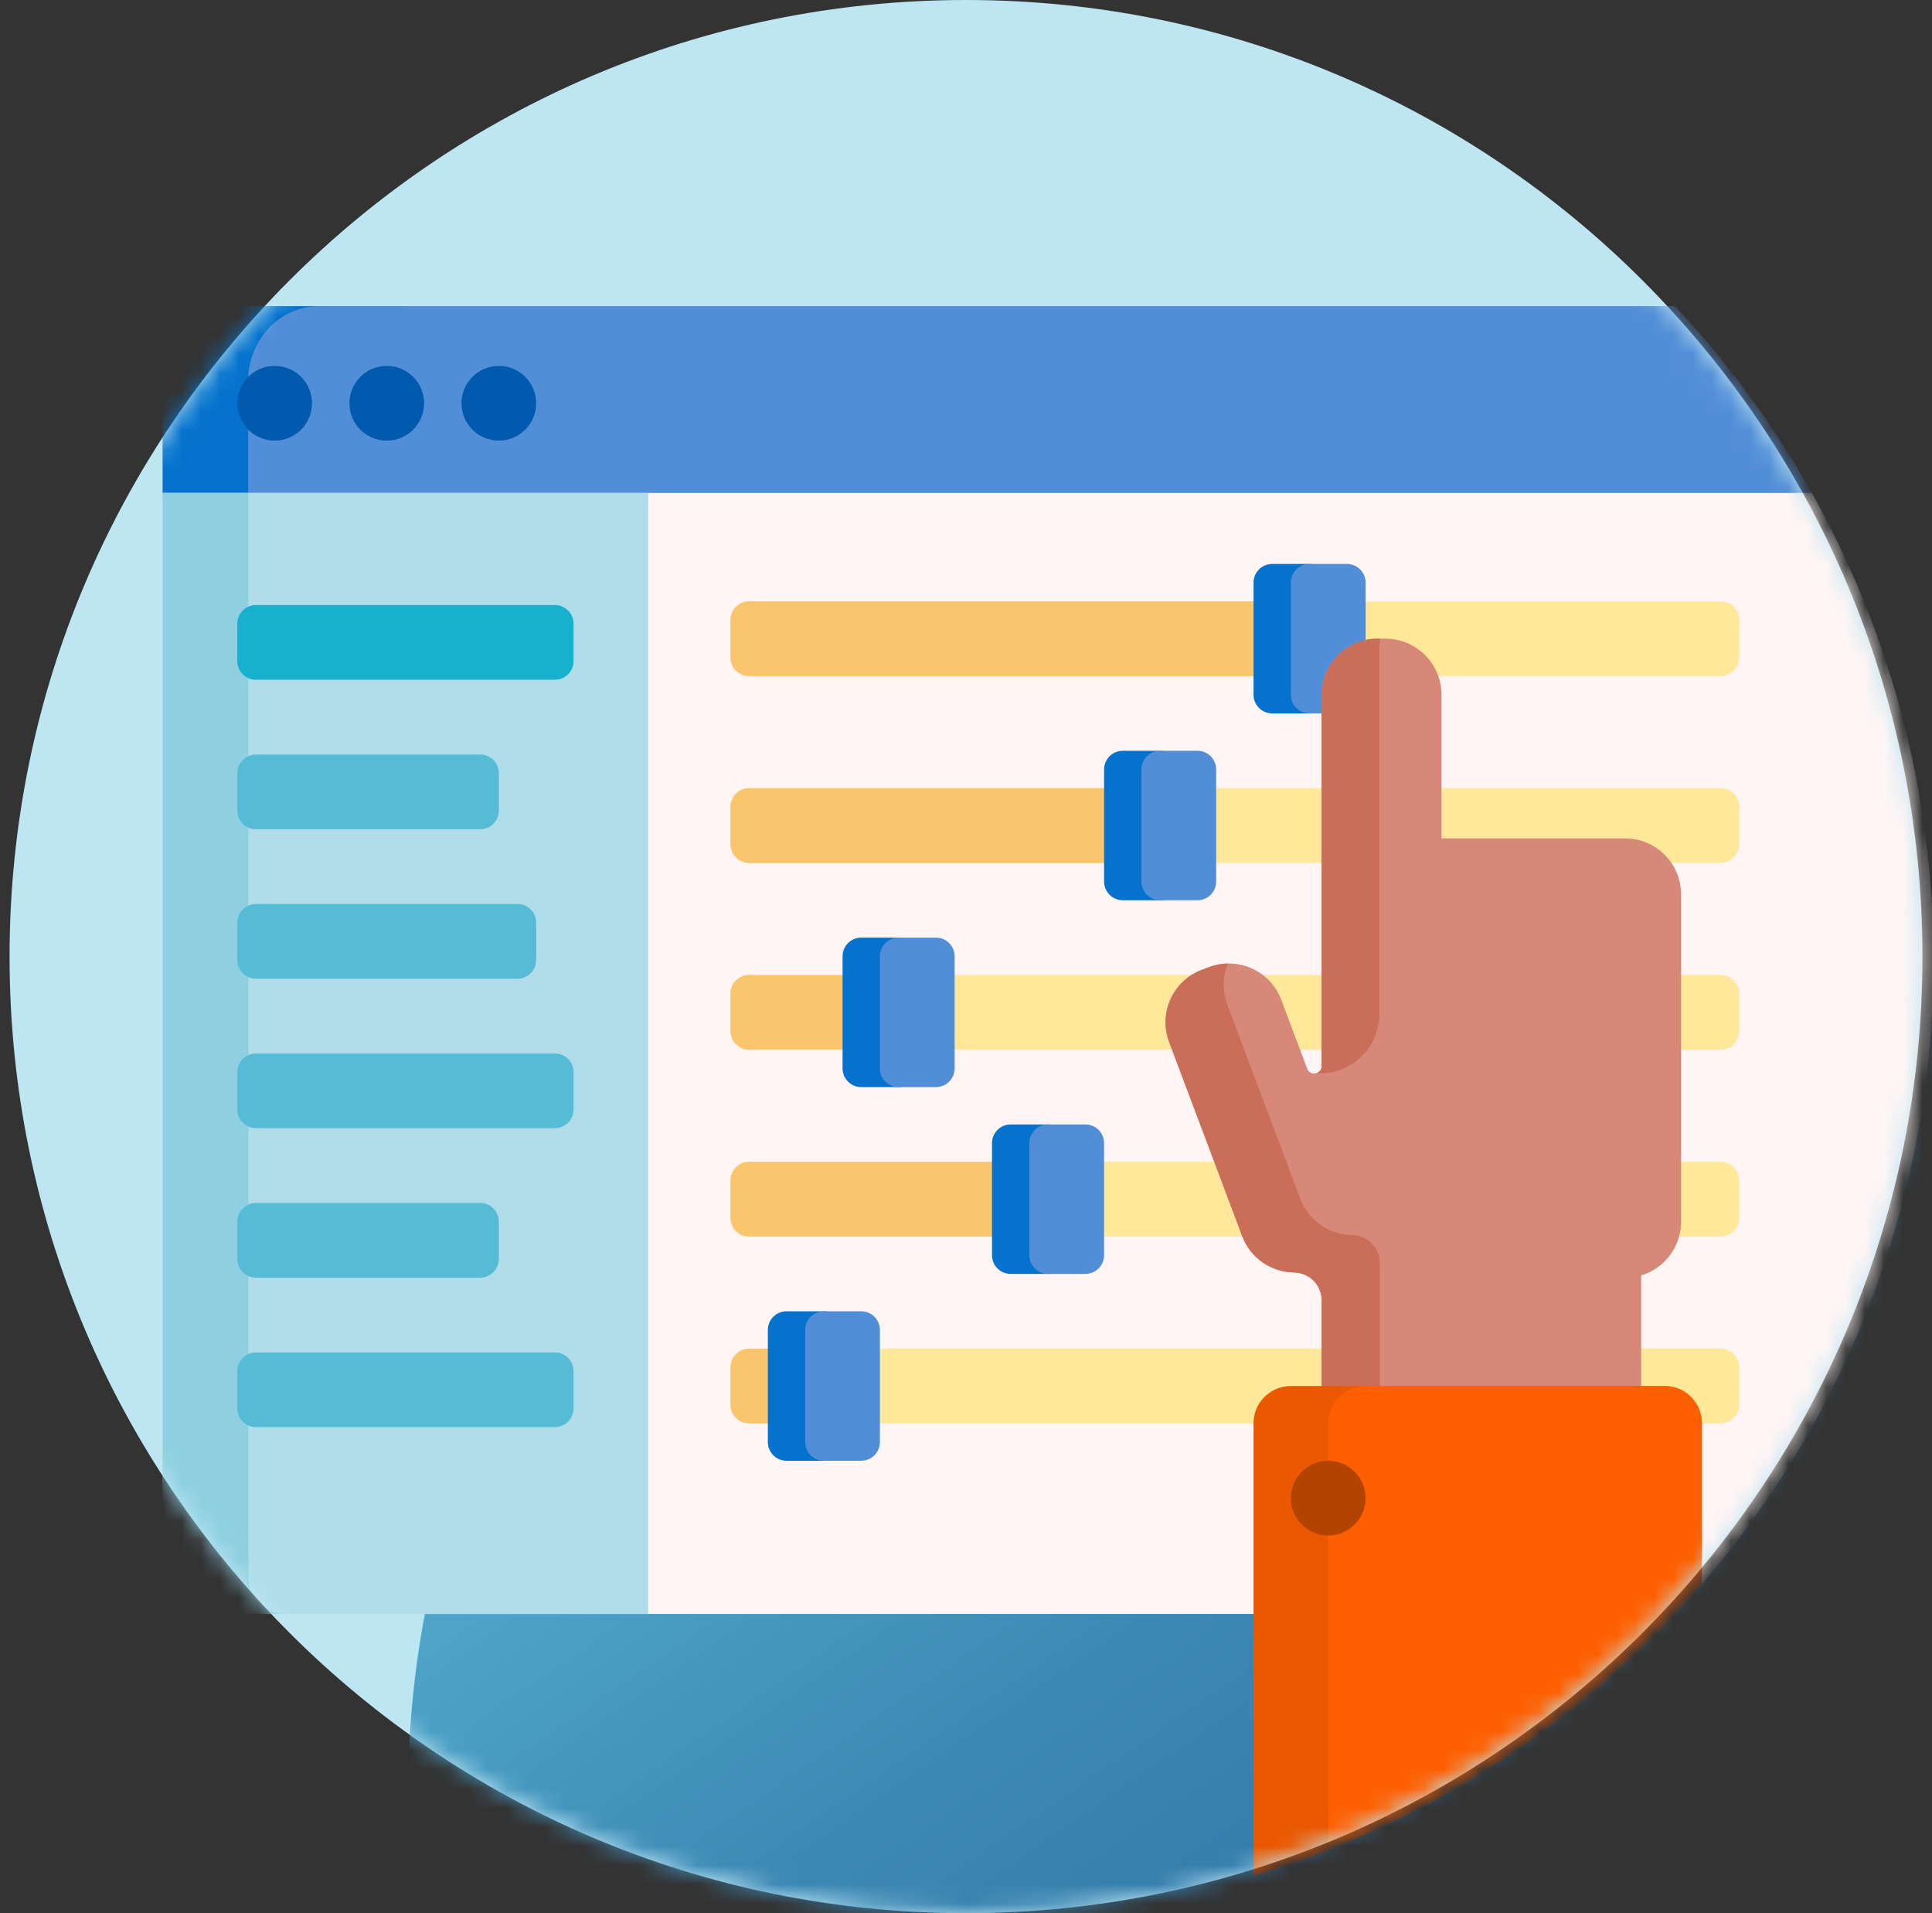 <svg width="101" height="100" viewBox="0 0 101 100" fill="none" xmlns="http://www.w3.org/2000/svg">
<rect x="0" y="0" width="101" height="100" fill="#333333" stroke="none"/>
<path d="M50.5 100C78.114 100 100.5 77.614 100.5 50C100.5 22.386 78.114 0 50.5 0C22.886 0 0.5 22.386 0.5 50C0.5 77.614 22.886 100 50.5 100Z" fill="#BDE6F2"/>
<mask id="mask0_29490_184776" style="mask-type:alpha" maskUnits="userSpaceOnUse" x="0" y="0" width="101" height="100">
<path d="M50.5 100C78.114 100 100.5 77.614 100.5 50C100.5 22.386 78.114 0 50.5 0C22.886 0 0.5 22.386 0.5 50C0.5 77.614 22.886 100 50.5 100Z" fill="#C1C7CD"/>
</mask>
<g mask="url(#mask0_29490_184776)">
<path d="M71.332 143.75C98.946 143.75 121.332 121.364 121.332 93.75C121.332 66.136 98.946 43.75 71.332 43.75C43.718 43.75 21.332 66.136 21.332 93.75C21.332 121.364 43.718 143.75 71.332 143.75Z" fill="url(#paint0_linear_29490_184776)"/>
<path d="M20.609 29.672H12.406C10.249 29.672 8.5 27.923 8.5 25.766V19.906C8.5 17.749 10.249 16 12.406 16H20.609C22.767 16 24.516 17.749 24.516 19.906V25.766C24.516 27.923 22.767 29.672 20.609 29.672Z" fill="#0573CD"/>
<path d="M16.69 29.672C14.637 29.672 12.973 27.923 12.973 25.766V19.906C12.973 17.749 14.637 16 16.69 16H44.944H87.567C90.299 18.915 92.686 22.156 94.662 25.66C95.674 27.453 94.38 29.672 92.322 29.672H16.69Z" fill="#528ED7"/>
<path d="M16.312 21.078C16.312 22.157 15.438 23.031 14.359 23.031C13.281 23.031 12.406 22.157 12.406 21.078C12.406 19.999 13.281 19.125 14.359 19.125C15.438 19.125 16.312 19.999 16.312 21.078ZM20.219 19.125C19.14 19.125 18.266 19.999 18.266 21.078C18.266 22.157 19.14 23.031 20.219 23.031C21.297 23.031 22.172 22.157 22.172 21.078C22.172 19.999 21.297 19.125 20.219 19.125ZM26.078 19.125C24.999 19.125 24.125 19.999 24.125 21.078C24.125 22.157 24.999 23.031 26.078 23.031C27.157 23.031 28.031 22.157 28.031 21.078C28.031 19.999 27.157 19.125 26.078 19.125Z" fill="#015AAD"/>
<path d="M94.719 25.766C98.767 32.986 101.078 41.312 101.078 50.18C101.078 63.399 95.945 75.419 87.567 84.359H53.812H14.589C12.306 81.922 10.263 79.257 8.5 76.4V25.766H94.719Z" fill="#FFF5F5"/>
<path d="M90.922 51.938V53.891C90.922 54.43 90.485 54.867 89.945 54.867H39.164C38.625 54.867 38.188 54.43 38.188 53.891V51.938C38.188 51.398 38.625 50.961 39.164 50.961H89.945C90.485 50.961 90.922 51.398 90.922 51.938ZM89.945 60.727H39.164C38.625 60.727 38.188 61.164 38.188 61.703V63.656C38.188 64.195 38.625 64.633 39.164 64.633H89.945C90.485 64.633 90.922 64.195 90.922 63.656V61.703C90.922 61.164 90.485 60.727 89.945 60.727ZM89.945 41.195H39.164C38.625 41.195 38.188 41.633 38.188 42.172V44.125C38.188 44.664 38.625 45.102 39.164 45.102H89.945C90.485 45.102 90.922 44.664 90.922 44.125V42.172C90.922 41.633 90.485 41.195 89.945 41.195ZM89.945 31.43H39.164C38.625 31.43 38.188 31.867 38.188 32.406V34.359C38.188 34.899 38.625 35.336 39.164 35.336H89.945C90.485 35.336 90.922 34.899 90.922 34.359V32.406C90.922 31.867 90.485 31.43 89.945 31.43ZM89.945 70.492H39.164C38.625 70.492 38.188 70.93 38.188 71.469V73.422C38.188 73.961 38.625 74.398 39.164 74.398H89.945C90.485 74.398 90.922 73.961 90.922 73.422V71.469C90.922 70.93 90.485 70.492 89.945 70.492Z" fill="#FFE899"/>
<path d="M44.535 71.469V73.422C44.535 73.961 44.098 74.398 43.559 74.398H39.164C38.625 74.398 38.188 73.961 38.188 73.422V71.469C38.188 70.93 38.625 70.492 39.164 70.492H43.559C44.098 70.492 44.535 70.93 44.535 71.469ZM39.164 54.867H46.977C47.516 54.867 47.953 54.43 47.953 53.891V51.938C47.953 51.398 47.516 50.961 46.977 50.961H39.164C38.625 50.961 38.188 51.398 38.188 51.938V53.891C38.188 54.43 38.625 54.867 39.164 54.867ZM68.461 31.43H39.164C38.625 31.43 38.188 31.867 38.188 32.406V34.359C38.188 34.899 38.625 35.336 39.164 35.336H68.461C69 35.336 69.438 34.899 69.438 34.359V32.406C69.438 31.867 69 31.43 68.461 31.43ZM54.789 60.727H39.164C38.625 60.727 38.188 61.164 38.188 61.703V63.656C38.188 64.195 38.625 64.633 39.164 64.633H54.789C55.328 64.633 55.766 64.195 55.766 63.656V61.703C55.766 61.164 55.328 60.727 54.789 60.727ZM60.648 41.195H39.164C38.625 41.195 38.188 41.633 38.188 42.172V44.125C38.188 44.664 38.625 45.102 39.164 45.102H60.648C61.188 45.102 61.625 44.664 61.625 44.125V42.172C61.625 41.633 61.188 41.195 60.648 41.195Z" fill="#FBC56D"/>
<path d="M33.891 84.359H10.453C9.374 84.359 8.5 83.485 8.5 82.406V41.391V25.766H33.891V84.359Z" fill="#B0DDE9"/>
<path d="M14.941 84.359H10.453C9.374 84.359 8.5 83.485 8.5 82.406V41.391V25.766H12.988V41.391V82.406C12.988 83.485 13.862 84.359 14.941 84.359Z" fill="#8ED0E1"/>
<path d="M29.008 35.531H13.383C12.844 35.531 12.406 35.094 12.406 34.555V32.602C12.406 32.062 12.844 31.625 13.383 31.625H29.008C29.547 31.625 29.984 32.062 29.984 32.602V34.555C29.984 35.094 29.547 35.531 29.008 35.531Z" fill="#17B0CE"/>
<path d="M69.438 30.453V36.312C69.438 36.852 69 37.289 68.461 37.289H66.508C65.969 37.289 65.531 36.852 65.531 36.312V30.453C65.531 29.914 65.969 29.477 66.508 29.477H68.461C69 29.477 69.438 29.914 69.438 30.453ZM60.648 39.242H58.695C58.156 39.242 57.719 39.679 57.719 40.219V46.078C57.719 46.617 58.156 47.055 58.695 47.055H60.648C61.188 47.055 61.625 46.617 61.625 46.078V40.219C61.625 39.679 61.188 39.242 60.648 39.242ZM46.977 49.008H45.023C44.484 49.008 44.047 49.445 44.047 49.984V55.844C44.047 56.383 44.484 56.82 45.023 56.82H46.977C47.516 56.82 47.953 56.383 47.953 55.844V49.984C47.953 49.445 47.516 49.008 46.977 49.008ZM43.07 68.539H41.117C40.578 68.539 40.141 68.976 40.141 69.516V75.375C40.141 75.914 40.578 76.352 41.117 76.352H43.07C43.61 76.352 44.047 75.914 44.047 75.375V69.516C44.047 68.976 43.61 68.539 43.07 68.539ZM54.789 58.773H52.836C52.297 58.773 51.859 59.211 51.859 59.75V65.609C51.859 66.149 52.297 66.586 52.836 66.586H54.789C55.328 66.586 55.766 66.149 55.766 65.609V59.75C55.766 59.211 55.328 58.773 54.789 58.773Z" fill="#0573CD"/>
<path d="M71.391 30.453V36.312C71.391 36.852 70.953 37.289 70.414 37.289H68.461C67.922 37.289 67.484 36.852 67.484 36.312V30.453C67.484 29.914 67.922 29.477 68.461 29.477H70.414C70.953 29.477 71.391 29.914 71.391 30.453ZM62.602 39.242H60.648C60.109 39.242 59.672 39.679 59.672 40.219V46.078C59.672 46.617 60.109 47.055 60.648 47.055H62.602C63.141 47.055 63.578 46.617 63.578 46.078V40.219C63.578 39.679 63.141 39.242 62.602 39.242ZM48.93 49.008H46.977C46.437 49.008 46 49.445 46 49.984V55.844C46 56.383 46.437 56.82 46.977 56.82H48.93C49.469 56.82 49.906 56.383 49.906 55.844V49.984C49.906 49.445 49.469 49.008 48.93 49.008ZM45.023 68.539H43.07C42.531 68.539 42.094 68.976 42.094 69.516V75.375C42.094 75.914 42.531 76.352 43.07 76.352H45.023C45.563 76.352 46 75.914 46 75.375V69.516C46 68.976 45.563 68.539 45.023 68.539ZM56.742 58.773H54.789C54.25 58.773 53.812 59.211 53.812 59.75V65.609C53.812 66.149 54.25 66.586 54.789 66.586H56.742C57.281 66.586 57.719 66.149 57.719 65.609V59.75C57.719 59.211 57.281 58.773 56.742 58.773Z" fill="#528ED7"/>
<path d="M29.984 56.039V57.992C29.984 58.531 29.547 58.969 29.008 58.969H13.383C12.844 58.969 12.406 58.531 12.406 57.992V56.039C12.406 55.5 12.844 55.062 13.383 55.062H29.008C29.547 55.062 29.984 55.5 29.984 56.039ZM29.008 70.688H13.383C12.844 70.688 12.406 71.125 12.406 71.664V73.617C12.406 74.156 12.844 74.594 13.383 74.594H29.008C29.547 74.594 29.984 74.156 29.984 73.617V71.664C29.984 71.125 29.547 70.688 29.008 70.688ZM13.383 51.156H27.055C27.594 51.156 28.031 50.719 28.031 50.18V48.227C28.031 47.687 27.594 47.25 27.055 47.25H13.383C12.844 47.25 12.406 47.687 12.406 48.227V50.18C12.406 50.719 12.844 51.156 13.383 51.156ZM13.383 43.344H25.102C25.641 43.344 26.078 42.906 26.078 42.367V40.414C26.078 39.875 25.641 39.438 25.102 39.438H13.383C12.844 39.438 12.406 39.875 12.406 40.414V42.367C12.406 42.906 12.844 43.344 13.383 43.344ZM13.383 66.781H25.102C25.641 66.781 26.078 66.344 26.078 65.805V63.852C26.078 63.312 25.641 62.875 25.102 62.875H13.383C12.844 62.875 12.406 63.312 12.406 63.852V65.805C12.406 66.344 12.844 66.781 13.383 66.781Z" fill="#56BCD6"/>
<path d="M87.883 46.752V63.858C87.883 65.183 87.003 66.302 85.796 66.664V82.211H69.093V67.966C69.093 67.163 68.442 66.512 67.639 66.512V66.509C66.471 66.492 65.377 65.774 64.941 64.614L61.12 54.466C60.55 52.952 61.316 51.262 62.83 50.692L63.208 50.55C64.722 49.98 66.412 50.745 66.982 52.259L68.337 55.858C68.49 56.265 69.093 56.155 69.093 55.72V36.312C69.093 34.694 70.405 33.383 72.023 33.383H72.427C74.045 33.383 75.357 34.694 75.357 36.312V43.822H84.954C86.572 43.822 87.883 45.134 87.883 46.752Z" fill="#D78878"/>
<path d="M69.002 56.106H68.759L68.759 56.106C68.934 56.08 69.093 55.943 69.093 55.72V36.312C69.093 34.694 70.405 33.383 72.023 33.383H72.154C72.126 33.543 72.111 33.708 72.111 33.876V52.998C72.111 54.695 70.751 56.074 69.062 56.106C69.042 56.106 69.022 56.106 69.002 56.106ZM72.132 80.258V66.013C72.132 65.21 71.481 64.559 70.678 64.559V64.556C69.51 64.539 68.416 63.821 67.979 62.661L64.159 52.513C63.886 51.79 63.922 51.027 64.195 50.365C63.867 50.37 63.533 50.427 63.208 50.55L62.83 50.692C61.316 51.262 60.55 52.952 61.12 54.466L64.941 64.614C65.377 65.774 66.471 66.492 67.639 66.51V66.513C68.442 66.513 69.093 67.163 69.093 67.966V82.211H85.796V80.258H72.132Z" fill="#CA6E59"/>
<path d="M65.544 98.052C65.536 97.981 65.531 97.909 65.531 97.836V74.398C65.531 73.32 66.406 72.445 67.484 72.445H87.016C88.094 72.445 88.969 73.32 88.969 74.398V82.802C82.844 89.909 74.755 95.272 65.544 98.052Z" fill="#EA5800"/>
<path d="M69.438 96.701V74.398C69.438 73.32 70.312 72.445 71.391 72.445H87.016C88.094 72.445 88.969 73.32 88.969 74.398V82.802C83.723 88.89 77.037 93.7 69.438 96.701Z" fill="#FE5F00"/>
<path d="M71.391 78.305C71.391 79.383 70.516 80.258 69.438 80.258C68.359 80.258 67.484 79.383 67.484 78.305C67.484 77.226 68.359 76.352 69.438 76.352C70.516 76.352 71.391 77.226 71.391 78.305Z" fill="#B24300"/>
</g>
<defs>
<linearGradient id="paint0_linear_29490_184776" x1="33.832" y1="52.083" x2="94.249" y2="139.583" gradientUnits="userSpaceOnUse">
<stop stop-color="#FFD5DF"/>
<stop offset="0" stop-color="#5FBFDD"/>
<stop offset="0.391" stop-color="#3D89B5"/>
<stop offset="1" stop-color="#14528B"/>
</linearGradient>
</defs>
</svg>
